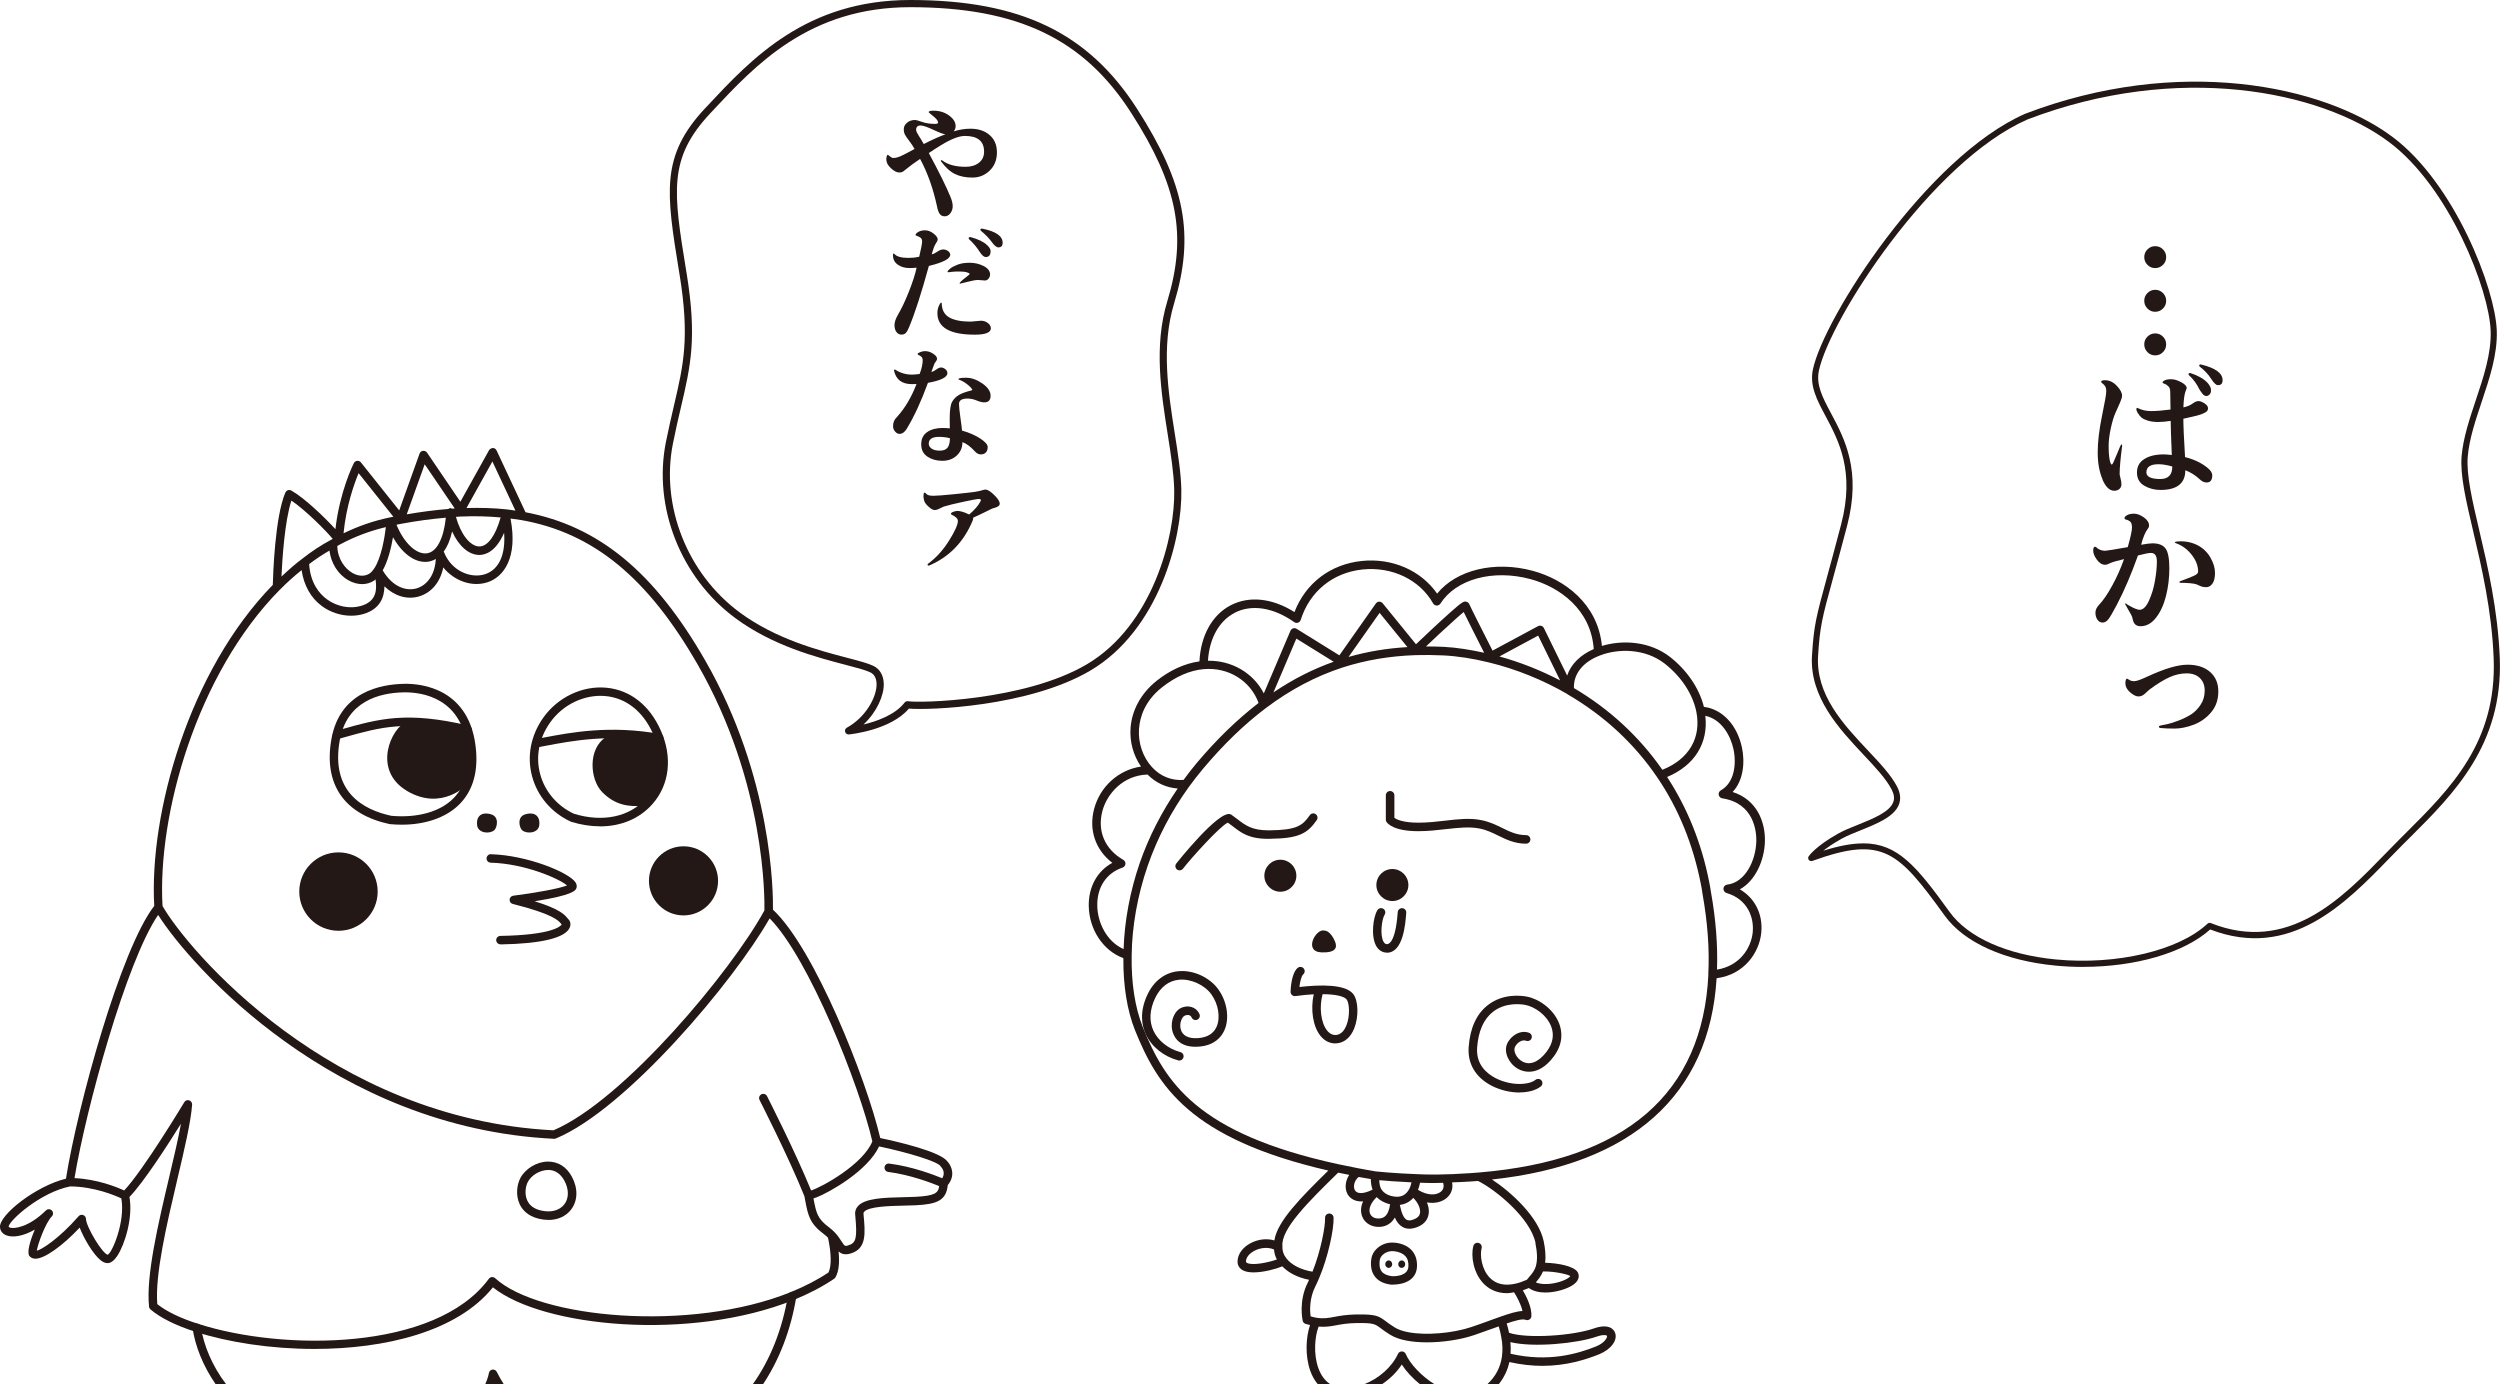 <?xml version="1.0" encoding="UTF-8"?>
<svg id="_レイヤー_2" data-name="レイヤー 2" xmlns="http://www.w3.org/2000/svg" width="473.15" height="262" viewBox="0 0 473.15 262">
  <defs>
    <style>
      .cls-1 {
        fill: #231815;
      }
    </style>
  </defs>
  <g id="DESIGN">
    <g>
      <path class="cls-1" d="M223.26,164.73c-.17,0-.34-.05-.49-.16-.35-.27-.42-.77-.16-1.13.08-.1,8.02-10.14,10.26-9.34l.19.1c.42.29.8.58,1.16.86,1.52,1.16,2.73,2.09,5.89,2.09h.19c5.13-.06,6.21-.88,7.59-2.86.26-.37.76-.46,1.12-.2.36.25.45.76.2,1.12-1.79,2.56-3.4,3.48-8.89,3.54-3.94.09-5.43-1.15-7.08-2.42-.27-.21-.55-.42-.86-.64-1.51.67-7.09,6.88-8.48,8.71-.16.21-.4.32-.64.32"/>
      <path class="cls-1" d="M288.81,159.68h0c-2.17-.02-3.72-.78-5.21-1.51-1.09-.54-2.21-1.09-3.61-1.37-1.91-.38-4.05-.13-6.31.12-1.66.19-3.38.39-5.25.39-4.67,0-5.84-1.46-6.03-1.76-.08-.13-.12-.28-.12-.43v-4.6c0-.45.36-.81.81-.81s.81.36.81.81v4.27c.36.26,1.54.91,4.54.91,1.78,0,3.45-.19,5.07-.38,2.39-.28,4.64-.54,6.81-.11,1.61.32,2.83.92,4.01,1.5,1.46.72,2.71,1.33,4.51,1.35.45,0,.8.36.8.81,0,.44-.36.8-.81.8"/>
      <path class="cls-1" d="M262.51,180.3c-.87,0-1.6-.45-2.06-1.28-1.03-1.85-.58-5.48.25-6.78.24-.37.74-.48,1.11-.24.38.24.49.74.24,1.12-.51.8-.94,3.79-.2,5.12.22.39.45.45.65.45h.02c.36,0,1.57-.44,1.99-5.75.01-.18.03-.31.03-.37.07-.44.48-.74.92-.68.44.07.75.47.68.92l-.02.26c-.14,1.78-.56,7.18-3.57,7.24h-.04"/>
      <path class="cls-1" d="M252.72,197.48c-1.08,0-2.08-.51-2.83-1.46-1.41-1.77-1.89-4.98-1.25-7.84-1.02.05-2.17.16-3.47.34-.22.03-.47-.04-.65-.2-.17-.16-.27-.39-.27-.62.02-.58.16-3.5,1.34-4.51.34-.29.85-.25,1.14.09.29.34.25.85-.09,1.14-.32.27-.59,1.31-.71,2.38,3.99-.46,8.64-.54,10.15,1.29,1.02,1.23,1.11,4.37.2,6.59-.67,1.64-1.8,2.62-3.2,2.77-.12.01-.25.02-.37.02M250.32,188.15c-.68,2.47-.34,5.4.84,6.88.5.63,1.12.92,1.77.84,1-.11,1.57-1.02,1.88-1.77.75-1.85.57-4.32.04-4.96-.43-.52-1.85-.97-4.53-.98"/>
      <path class="cls-1" d="M223.23,200.73l-.21-.03c-2.77-.74-5.07-2.58-6.17-4.95-.73-1.59-1.27-4.19.34-7.56,1.24-2.59,3.32-4.15,5.86-4.38,2.8-.26,5.9,1.16,7.54,3.45,1.69,2.35,2.15,5.56,1.11,7.8-.58,1.25-1.87,2.79-4.75,3.02-4.1.36-4.93-2.29-5.1-3.1-.38-1.85.49-3.83,1.92-4.32,1.78-.6,2.92.44,3.25,1.29.17.41-.04.88-.45,1.05-.41.16-.88-.04-1.05-.45-.11-.24-.41-.63-1.23-.36-.57.2-1.08,1.37-.86,2.46.27,1.33,1.45,1.97,3.38,1.82,1.69-.14,2.84-.84,3.42-2.09.79-1.71.39-4.31-.96-6.18-1.3-1.81-3.91-2.98-6.09-2.78-1.98.18-3.55,1.38-4.55,3.46-1.06,2.23-1.18,4.37-.33,6.19.88,1.9,2.84,3.46,5.11,4.06.43.11.69.56.57.99-.1.36-.42.6-.78.6"/>
      <path class="cls-1" d="M287.61,206.77c-1.76,0-3.7-.44-5.37-1.32-2.99-1.57-4.51-4.16-4.28-7.28.26-3.61,1.49-6.29,3.65-7.96,2.79-2.16,6.09-1.83,7.37-1.59,2.22.42,5.02,2.29,6.1,5.07.57,1.48.86,3.78-1.06,6.32-2.98,3.95-5.89,2.75-6.71,2.29-1.76-.99-2.72-3.12-2.11-4.66.62-1.55,2.5-2.82,4.2-2.17.41.16.62.63.46,1.04-.16.42-.62.62-1.04.46-.78-.3-1.79.43-2.13,1.26-.28.7.27,2.01,1.4,2.65,1.44.82,3.13.14,4.63-1.85,1.18-1.57,1.47-3.17.85-4.77-.85-2.21-3.16-3.74-4.89-4.07-.84-.16-3.75-.53-6.09,1.28-1.78,1.37-2.8,3.66-3.03,6.8-.23,3.13,1.74,4.85,3.42,5.74,2.87,1.51,6.32,1.4,7.63.36.34-.28.86-.22,1.13.12.28.35.22.86-.13,1.13-.95.75-2.41,1.13-4.02,1.13"/>
      <path class="cls-1" d="M245.35,165.74c0,1.67-1.36,3.03-3.03,3.03s-3.03-1.36-3.03-3.03,1.35-3.03,3.03-3.03,3.03,1.36,3.03,3.03"/>
      <path class="cls-1" d="M266.55,167.5c0,1.67-1.36,3.03-3.03,3.03s-3.03-1.36-3.03-3.03,1.35-3.03,3.03-3.03,3.03,1.36,3.03,3.03"/>
      <path class="cls-1" d="M250.59,176.11c-1.54-.38-4,4.03-.43,4.14,2.67.08,2.99-.91,2.49-2.1-.35-.84-1.1-2.04-2.06-2.04"/>
      <path class="cls-1" d="M264.11,235.21c-2.4-.33-4.3,1.29-4.56,2.97-.22,1.38,0,2.55.65,3.41.65.86,1.69,1.38,3.09,1.54.1.02.19,0,.28,0,2.14,0,4.42-.85,4.6-3.27.19-2.56-1.32-4.31-4.05-4.66M263.44,241.53c-.92-.11-1.58-.42-1.95-.9-.47-.63-.45-1.54-.35-2.19.13-.81,1.23-1.83,2.76-1.63,1.89.25,2.78,1.24,2.65,2.94-.12,1.65-2.21,1.82-3.12,1.78"/>
      <path class="cls-1" d="M262.83,238.55c-.36,0-.66.32-.66.71s.3.7.66.7.66-.31.66-.7-.29-.71-.66-.71"/>
      <path class="cls-1" d="M265.29,238.55c-.36,0-.66.32-.66.71s.29.7.66.7.66-.31.66-.7-.29-.71-.66-.71"/>
      <path class="cls-1" d="M179.32,219.83c-1.34-1.89-9.51-3.77-12.72-4.44-2.68-11.38-12.54-36.02-20.31-43.22.05-3.14-.08-24.96-12.81-47.15-9.62-16.76-20.13-25.43-34.02-28.07l-5.48-11.7c-.13-.27-.39-.45-.69-.46-.25.03-.58.15-.73.41l-5.43,9.76-6.31-9.29c-.17-.25-.46-.37-.76-.35-.3.04-.55.24-.65.52l-3.86,10.76-7.25-9.09c-.17-.21-.45-.33-.71-.29-.27.03-.51.19-.63.44-.12.24-2.68,5.41-3.48,12.49-2.07-2.28-5.96-5.99-8.35-7.31-.2-.11-.43-.13-.64-.06-.21.07-.38.23-.48.44-1.96,4.53-2.33,15.4-2.38,17.48-15.91,16.29-23.42,43.32-22.44,60.75-6.38,8.24-14.52,37.89-16.71,51.63C6.88,224.42-.15,229.9,0,232.24c.03.7.47,1.27,1.2,1.56,1.17.46,3.15.21,5.39-1.09-.89,2.07-1.52,4.32-1.05,4.96.24.34.63.53,1.1.55h.08c1.72,0,5.09-2.4,8.36-5.88.79,2.06,2.55,5.03,3.93,6.15.47.38.91.57,1.32.57l.24-.02c.55-.09,1.08-.53,1.62-1.34,1.44-2.17,3.01-7.27,2.31-11.16,2.63-2.7,7.14-9.68,9.75-13.87-.52,2.88-1.36,6.43-2.23,10.11-2.07,8.78-4.42,18.72-3.81,24.52.02.21.12.39.28.53,1.86,1.58,4.8,3.05,8.5,4.22,6.22,2.01,14.3,3.25,22.52,3.25,13.32,0,27.02-3.24,33.78-11.66,9.45,7.58,37.42,10.24,56.93,2.39,2.91-1.19,5.49-2.54,7.66-4.02.1-.07.18-.16.24-.26.71-1.23.77-3.06.59-4.9.35.32.77.54,1.36.54.29,0,.61-.05.98-.17,2.98-.93,2.72-3.78,2.38-7.43-.03-.19,0-.31.12-.44.87-1.02,4.84-1.11,7.48-1.17.82-.02,1.61-.04,2.31-.07,3.84-.2,5.76-.83,6.03-3.81,1.53-1.85.69-3.68-.05-4.47M93.19,87.34l4.36,9.3c-.58-.09-1.15-.18-1.73-.24-2.39-.26-4.93-.32-7.53-.25l4.9-8.81ZM91.71,108.7c-2.6.8-6.27-.59-7.69-4.23l-.05-.06c.63-.85,1.2-2.07,1.6-3.82,1.23,2.71,3.09,4.4,5.09,4.44h.07c1.2,0,3.15-.68,4.68-4.19.3,4.15-.98,7.02-3.69,7.86M87.26,97.76c2.59-.12,5.1-.04,7.49.17-.96,3.45-2.44,5.49-4.02,5.49h-.03c-1.75-.03-3.52-2.36-4.41-5.6.32-.02.65-.05.97-.07M80.38,87.87l5.68,8.36c-.17.01-.35.03-.53.04-.09-.04-.16-.11-.27-.11-.16,0-.28.09-.41.17-2.46.19-5.12.54-7.87,1.01l3.4-9.48ZM76,99.12c2.97-.55,5.77-.92,8.38-1.14-.42,3.99-1.73,6.49-3.58,6.74-2.04.27-4.38-2.03-5.76-5.41.32-.06.63-.13.96-.19M82.48,105.79c-.13,2.79-1.49,4.92-3.62,5.56-1.83.54-4.45-.09-6.43-3.4,1.01-1.8,1.62-4.31,1.95-6.28,1.74,3.12,4.23,4.96,6.63,4.64.43-.06.95-.22,1.47-.52M67.87,89.55l6.58,8.25c-.22.05-.45.09-.67.13-3.06.63-6,1.66-8.76,3,.5-5.16,2.03-9.42,2.85-11.38M64.51,102.96c2.69-1.43,5.55-2.5,8.52-3.2-.23,1.91-.85,5.83-2.24,7.88-.27.4-.57.72-.86.91-.9.58-2.06.54-3.21-.1-1.45-.82-2.85-2.71-2.88-5.12.22-.12.43-.25.66-.37M65.95,109.83c.85.48,1.73.72,2.57.72s1.6-.22,2.3-.68c.09-.06.17-.15.26-.22.31,2.25.04,4.21-2.78,5.03-2.09.6-4.54.12-6.42-1.25-1.43-1.04-3.14-3.06-3.37-6.67,1.27-.97,2.54-1.8,3.84-2.56.3,2.36,1.59,4.5,3.6,5.63M55.15,94.74c2.65,1.79,6.51,5.66,7.82,7.25-.13.08-.28.14-.4.22-1.82.98-3.58,2.13-5.36,3.53-1.29.96-2.6,2.12-3.94,3.38.15-3.42.63-10.58,1.88-14.38M52.99,111.59c1.42-1.44,2.76-2.62,4.09-3.69.42,2.86,1.73,5.27,3.86,6.82,1.61,1.18,3.6,1.81,5.52,1.81.78,0,1.55-.1,2.28-.31,3.23-.94,3.99-3.21,4.02-5.25,1.9,1.84,4.28,2.57,6.54,1.91,2.39-.71,4.05-2.75,4.59-5.49,2.04,2.51,5.34,3.75,8.28,2.84,3.16-.97,5.88-4.69,4.45-12.09.67.09,1.35.18,2,.28,13.65,2.41,23.96,10.87,33.45,27.4,12.82,22.35,12.65,44.29,12.6,46.49-6.21,11.42-26.62,35.97-39.92,41.61-42.3-2.13-69.3-34.24-73.99-42.45-.99-17.17,6.44-43.91,22.21-59.87M20.37,237.47c-.99-.2-4.05-5.26-4.1-6.78,0-.33-.22-.62-.53-.73-.31-.12-.66-.02-.87.23-3.73,4.27-7.04,6.35-7.91,6.52.19-1.22,1.62-5.23,2.85-6.5.31-.31.3-.81,0-1.12-.31-.31-.81-.31-1.12,0-3.25,3.19-6.05,3.55-6.88,3.22l-.19-.14c.12-1.19,6.05-6.52,11.66-7.63,4.59.04,8.54,1.73,9.68,2.27.79,4.32-1.71,10.28-2.57,10.66M156.82,240.81c-2.04,1.38-4.46,2.63-7.19,3.75-18.98,7.64-47.59,4.98-55.92-2.65-.16-.15-.39-.22-.62-.21-.23.02-.43.14-.57.32-10.06,13.69-38.94,13.72-55.05,8.52-3.34-1.06-5.99-2.35-7.7-3.72-.46-5.58,1.8-15.17,3.8-23.66,1.32-5.59,2.56-10.86,2.79-14.09.02-.37-.21-.71-.56-.82-.36-.11-.74.03-.92.35-.08.13-7.7,12.81-11.38,16.71-1.34-.62-5-2.13-9.4-2.34,2.16-13.11,9.84-41.09,15.83-49.81,6.06,9.6,33.22,40.35,74.93,42.37.13,0,.24-.02.34-.06,13.32-5.52,33.68-29.72,40.46-41.66,7.43,7.51,16.99,31.6,19.44,42.21-1.74,4.32-9.47,8.62-11.59,9.29-3.01-7.4-8.29-17.74-8.34-17.85-.2-.4-.68-.54-1.07-.35-.39.2-.55.68-.35,1.07.05.11,5.54,10.86,8.49,18.22l.14.74c.54,2.85.84,4.42,3.56,6.44.32.23.56.46.77.68.63,2.98.68,5.34.1,6.54M178.33,223c-1.47-.61-5.65-2.23-10.03-2.78-.5-.05-.84.26-.89.69-.05.44.26.84.69.89,4.17.53,8.27,2.11,9.65,2.68-.18,1.35-.88,1.84-4.48,2.03-.69.04-1.46.05-2.27.07-3.6.08-7.33.17-8.66,1.73-.41.48-.57,1.06-.48,1.66.4,4.31.19,5.27-1.28,5.72-.66.22-.71.19-1.34-.79-.29-.45-.65-1-1.21-1.61-.31-.31-.66-.66-1.12-1-2.22-1.65-2.42-2.69-2.95-5.46v-.02c.18-.06.35-.11.59-.2,2.52-.99,9.67-5.03,11.83-9.64,5.31,1.12,11.1,2.84,11.63,3.75l.12.16c.1.11.9.98.2,2.11"/>
      <path class="cls-1" d="M103.78,230.88c-.58,0-1.18-.07-1.8-.22-2.19-.52-3.19-1.8-3.64-2.78-.78-1.7-.5-3.68.13-4.89.93-1.8,3.12-3.13,5.22-3.15,1.96,0,3.52.99,4.53,2.84,1.21,2.23,1.15,4.56-.14,6.25-.98,1.27-2.51,1.96-4.28,1.96M103.74,221.43h-.04c-1.51.02-3.15,1-3.81,2.28-.43.84-.65,2.29-.1,3.49.44.96,1.3,1.6,2.56,1.89h0c1.88.46,3.54.02,4.45-1.15.9-1.17.9-2.86,0-4.51-.72-1.31-1.77-2.01-3.06-2.01"/>
      <path class="cls-1" d="M94.71,178.72c-.44,0-.79-.35-.8-.78,0-.44.34-.8.79-.81,9.74-.17,11.37-1.8,11.61-2.16l-.16-.18c-.44-.54-1.46-1.79-9.1-3.71-.38-.09-.63-.44-.6-.82.02-.38.32-.7.7-.74,4.05-.51,8.73-1.35,10.17-1.94-1.44-1.25-7.91-4.13-14.46-4.31-.44-.01-.79-.38-.77-.82.01-.44.4-.83.82-.78,6.88.19,14.86,3.47,16.03,5.36.32.52.21.94.12,1.14-.16.34-.58,1.26-7.88,2.4,4.83,1.5,5.71,2.58,6.22,3.21l.15.17c.41.38.52.98.3,1.55-.77,1.99-5.31,3.11-13.11,3.24h-.01ZM107.57,167.87h.02-.02Z"/>
      <path class="cls-1" d="M76.02,156.08c-.7,0-1.42-.03-2.15-.1h-.09c-8.64-1.85-12.57-7.56-11.06-16.09,1.58-8.96,9.33-10.4,13.82-10.47,3-.07,12.65.75,13.57,12.77.33,4.27-.76,7.67-3.24,10.11-2.48,2.44-6.35,3.78-10.84,3.78M74.06,154.4c4.9.44,9.16-.74,11.68-3.23,2.13-2.1,3.06-5.08,2.77-8.85-.79-10.34-8.69-11.3-11.95-11.29-4.87.07-10.96,1.72-12.27,9.15-1.71,9.64,4.36,13.06,9.77,14.22"/>
      <path class="cls-1" d="M63.78,139.89c-.35,0-.67-.23-.77-.58-.12-.43.13-.87.56-.98l1-.28c7.19-2.02,12.37-3.48,24.12-.72.43.1.69.53.59.96-.1.43-.51.69-.96.59-11.34-2.66-16.11-1.32-23.32.71l-1,.28-.21.03"/>
      <path class="cls-1" d="M113.56,156.39c-1.75,0-3.59-.28-5.46-.86l-.1-.04c-3.63-1.68-6.29-4.8-7.3-8.57-1.01-3.77-.26-7.71,2.11-11.08,2.74-3.88,7.43-6.12,11.97-5.68,4.47.43,8.12,3.27,10.25,8.02,2.29,5.08,1.71,10.31-1.55,14-2.45,2.77-5.96,4.22-9.92,4.22M108.62,154.01c5.48,1.68,10.57.59,13.66-2.9,2.83-3.21,3.32-7.8,1.29-12.29-1.89-4.2-5.07-6.71-8.95-7.08-4-.37-8.1,1.59-10.51,5.01-2.1,2.98-2.77,6.44-1.88,9.75.88,3.29,3.21,6.02,6.38,7.51"/>
      <path class="cls-1" d="M101.72,141.43c-.38,0-.71-.27-.79-.65-.08-.43.21-.85.64-.93l1.21-.23c5.36-1.02,12.69-2.41,22.14-.71.43.08.72.49.64.93-.08.43-.48.72-.93.64-9.16-1.65-16.32-.29-21.56.71l-1.22.23h-.14"/>
      <path class="cls-1" d="M71.48,168.74c0,4.1-3.32,7.42-7.42,7.42s-7.42-3.32-7.42-7.42,3.32-7.42,7.42-7.42,7.42,3.32,7.42,7.42"/>
      <path class="cls-1" d="M135.9,166.71c0,3.61-2.93,6.54-6.54,6.54s-6.54-2.93-6.54-6.54,2.93-6.54,6.54-6.54,6.54,2.93,6.54,6.54"/>
      <path class="cls-1" d="M76.98,136.6c-2.88,1.06-6.63,9.07,0,13.06,6.63,3.99,11.51-1.24,11.51-1.24,0,0,1.59-5.29,0-10.32-3.72-1.15-11.51-1.5-11.51-1.5"/>
      <path class="cls-1" d="M114.74,139.46c-3.54,2.21-3.11,8.04-.79,10.43,2.36,2.42,4.96,2.88,7.8,2.6,3.22-1.71,4.78-9.82,2.86-12.58-3.54-1.13-9.87-.44-9.87-.44"/>
      <path class="cls-1" d="M93.53,157.14c.53-.44,1.07-2.56-.61-3.03-2.04-.58-2.83.65-2.62,2.11.22,1.47,2.32,1.67,3.23.92"/>
      <path class="cls-1" d="M98.83,157.14c-.53-.44-1.07-2.56.61-3.03,2.04-.58,2.83.65,2.62,2.11-.22,1.47-2.32,1.67-3.23.92"/>
      <path class="cls-1" d="M394.28,183c-1.74,0-3.49-.08-5.25-.25-9.65-.92-17.29-4.36-20.97-9.45-8.83-12.2-11.69-15.2-25.06-10.36-.24.08-.5,0-.66-.19-.16-.2-.17-.47-.03-.68.05-.08,1.31-1.92,5.61-4.32,1.07-.6,2.38-1.13,3.77-1.68,2.78-1.12,5.92-2.38,6.62-4.24.27-.7.18-1.48-.28-2.37-1.03-2.03-3.11-4.25-5.32-6.6-4.58-4.87-10.28-10.93-9.77-18.83.36-5.73.79-7.29,2.84-14.81.69-2.52,1.56-5.71,2.67-9.96,2.64-10.05-.45-15.83-2.92-20.47-1.66-3.1-3.09-5.79-2.41-8.91,2.11-9.83,21.52-40.15,40.16-48.35,28.92-11.06,56.32-5.48,69.54,4.39,11.75,8.77,19.45,28.72,19.72,36.66.16,4.48-1.38,9.06-2.86,13.49-1.2,3.6-2.34,6.99-2.63,10.31-.3,3.43.85,8.33,2.18,14.01,1.57,6.69,3.52,15.01,3.88,24.15.64,16.41-8.76,25.76-17.05,34.01l-1.2,1.19c-.83.83-1.69,1.71-2.56,2.61-8.39,8.65-18.83,19.4-34,13.56-4.96,4.44-14.16,7.08-24.04,7.08M352.63,159.61c6.54,0,10.11,4.35,16.37,13.01,3.48,4.81,10.82,8.08,20.13,8.97,11.48,1.1,23.24-1.69,28.66-6.77.17-.16.41-.2.62-.12,14.64,5.84,24.86-4.69,33.07-13.15.88-.91,1.73-1.79,2.57-2.62l1.2-1.2c8.52-8.48,17.32-17.25,16.7-33.14-.35-9.03-2.29-17.29-3.85-23.93-1.41-6.02-2.53-10.77-2.21-14.38.3-3.45,1.52-7.07,2.69-10.58,1.45-4.33,2.95-8.81,2.8-13.08-.27-7.74-7.79-27.2-19.26-35.76-12.98-9.69-39.92-15.15-68.41-4.25-18.3,8.05-37.38,37.85-39.46,47.51-.58,2.71.69,5.1,2.3,8.12,2.57,4.82,5.78,10.83,3.02,21.32-1.12,4.25-1.99,7.45-2.68,9.97-2.03,7.42-2.45,8.96-2.8,14.57-.47,7.4,4.8,13.01,9.46,17.96,2.27,2.41,4.41,4.69,5.52,6.87.6,1.19.71,2.3.33,3.31-.88,2.33-4.13,3.64-7.28,4.91-1.35.54-2.63,1.06-3.63,1.62-1.51.84-2.62,1.61-3.42,2.24,2.97-.93,5.42-1.39,7.55-1.39"/>
      <path class="cls-1" d="M406.43,47.2c.4-.4.89-.61,1.46-.61s1.06.2,1.47.61.61.89.61,1.47-.2,1.06-.61,1.46-.89.61-1.47.61-1.06-.2-1.46-.61-.61-.89-.61-1.46.2-1.06.61-1.47"/>
      <path class="cls-1" d="M406.43,55.46c.4-.4.89-.61,1.46-.61s1.06.2,1.47.61c.4.4.61.89.61,1.47s-.2,1.06-.61,1.47c-.4.4-.89.61-1.47.61s-1.06-.2-1.46-.61c-.4-.41-.61-.89-.61-1.47s.2-1.06.61-1.47"/>
      <path class="cls-1" d="M406.43,63.71c.4-.4.89-.61,1.46-.61s1.06.2,1.47.61c.4.41.61.89.61,1.47s-.2,1.06-.61,1.47-.89.61-1.47.61-1.06-.2-1.46-.61-.61-.89-.61-1.47.2-1.06.61-1.47"/>
      <path class="cls-1" d="M397.93,90.74c-.61-1.42-.92-3.12-.92-5.1s.27-4.27.81-6.9c.54-2.62.81-4.17.81-4.64s-.08-.82-.24-1.04c-.16-.22-.32-.39-.48-.49-.16-.11-.24-.21-.24-.32,0-.2.24-.29.72-.29.82,0,1.56.35,2.23,1.05.67.7,1,1.33,1,1.88,0,.29-.13.73-.4,1.34-.27.6-.56,1.25-.87,1.95-.31.7-.6,1.67-.87,2.92-.27,1.25-.4,2.36-.4,3.31s.04,1.65.11,2.1c.13.94.29,1.41.51,1.41.11,0,.41-.63.92-1.91.5-1.27.8-1.91.89-1.91s.13.08.13.24c-.32,2.46-.48,4.25-.48,5.39,0,.11.06.37.17.8.12.43.17.81.17,1.15s-.12.62-.37.85c-.25.23-.58.35-.99.35-.87,0-1.62-.71-2.23-2.13M404.62,78.23c-.2-.34-.29-.6-.29-.77s.05-.27.16-.27l.08.03c.77.39,1.62.58,2.56.58s2.16-.1,3.66-.29l-.05-3.31c0-.5-.12-.87-.37-1.1-.25-.24-.49-.4-.73-.47-.24-.07-.36-.16-.36-.27s.13-.23.39-.37c.26-.14.67-.22,1.23-.22s1.19.18,1.89.55c.7.37,1.06.74,1.06,1.13,0,.07-.05.2-.14.4-.27.6-.43,1.69-.48,3.25.73-.16,1.31-.4,1.73-.72.43-.32.81-.48,1.13-.47.33,0,.71.16,1.15.44.43.28.65.59.65.92s-.15.58-.46.75c-.3.17-.56.29-.76.37-.21.08-.48.16-.81.25-.34.09-.63.16-.87.21-.24.05-.55.12-.92.21-.38.09-.66.15-.85.19,0,1.35.11,3.77.32,7.26,1.69.43,3.09,1.09,4.19,1.98.64.5.96.99.96,1.47,0,.91-.36,1.36-1.07,1.36-.45,0-.88-.2-1.31-.61-.82-.77-1.72-1.33-2.72-1.71,0,2.49-1.57,3.73-4.72,3.73-1.1,0-2.12-.27-3.04-.8-.92-.53-1.39-1.36-1.39-2.5s.47-1.98,1.4-2.56c.93-.58,2.15-.87,3.64-.87.32,0,.84.04,1.55.11-.14-3.36-.21-5.51-.21-6.45-.89.14-1.69.21-2.41.21s-1.35-.09-1.89-.25c-.54-.17-.94-.36-1.2-.57-.26-.21-.48-.49-.68-.83M406.22,89.38c0,.85.88,1.28,2.64,1.28,1.51,0,2.27-.79,2.27-2.37-1.01-.29-1.89-.43-2.61-.43-1.53,0-2.29.51-2.29,1.52M414.19,70.84c0-.16.11-.24.35-.24,1.42.46,2.49,1.06,3.2,1.79.48.53.72,1,.72,1.41s-.1.7-.29.88c-.38.34-.76.36-1.15.05-.14-.12-.38-.45-.72-.96-.52-1.09-1.19-2.01-2.03-2.78l-.08-.16M416.22,69.21c0-.16.1-.24.29-.24,2.76.66,4.14,1.65,4.14,2.99,0,.64-.3.95-.91.93-.34,0-.76-.41-1.28-1.23-.52-.82-1.24-1.58-2.16-2.29l-.08-.16"/>
      <path class="cls-1" d="M396.87,105.95c-.47-.64-.71-1.21-.71-1.72s.11-.76.35-.76l.19.08c.48.46,1.05.69,1.71.69.25,0,1.68-.23,4.29-.69.53-1.88.8-3.12.8-3.7s-.12-.96-.36-1.15c-.24-.19-.48-.3-.71-.35-.23-.04-.35-.14-.35-.28,0-.2.16-.39.5-.57.33-.19.77-.28,1.32-.28s1.16.23,1.83.69c.67.46,1,.99,1,1.57,0,.2-.06.37-.19.53-.52.66-.95,1.69-1.31,3.09,1.01-.18,1.72-.27,2.13-.27,1.19,0,2.02.33,2.5.99.47.66.71,1.9.71,3.72s-.21,3.57-.63,5.24-1.05,3.05-1.89,4.12c-.84,1.08-1.82,1.62-2.92,1.62-.82,0-1.31-.42-1.47-1.25-.07-.36-.17-.66-.31-.91-.13-.25-.31-.57-.55-.96-.23-.39-.44-.76-.61-1.09l.05-.13.08.03c.25.2.67.44,1.28.75.6.3,1.06.45,1.36.45.64,0,1.22-.58,1.75-1.72.52-1.15.91-2.41,1.14-3.79.24-1.38.36-2.6.36-3.66s-.38-1.59-1.12-1.59c-.43,0-1.25.16-2.46.48-1.26,3.54-2.6,6.67-4.03,9.39-.75,1.42-1.28,2.33-1.6,2.72-.32.39-.68.59-1.08.59s-.72-.19-.97-.56c-.25-.38-.37-.81-.37-1.32s.23-1,.69-1.48c.78-.83,1.61-2.04,2.48-3.63.87-1.58,1.62-3.25,2.24-5.02-1.39.32-2.27.58-2.66.78-.38.2-.69.29-.92.29-.57,0-1.09-.32-1.56-.96M411.61,102.64c0-.12.4-.19,1.21-.19s1.6.14,2.39.43c1.38.52,2.43,1.41,3.15,2.67.57,1,.85,1.95.85,2.86s-.16,1.59-.48,2.04c-.32.45-.71.68-1.17.68s-.84-.08-1.15-.23c-.3-.15-.53-.25-.7-.31-.53-.18-1.57-.28-3.12-.29l-.13-.11.08-.16c.46-.18.95-.37,1.47-.56.52-.2.91-.36,1.18-.48.55-.25.83-.51.83-.8,0-1.3-.57-2.55-1.71-3.76-.7-.75-1.57-1.31-2.62-1.68l-.08-.11"/>
      <path class="cls-1" d="M403.14,131.03c-.6-.53-.89-1.1-.89-1.7s.12-.89.35-.89c.02,0,.15.08.39.24.24.16.56.24.96.24s1.25-.3,2.55-.91c3.2-1.48,5.71-2.21,7.51-2.21s3.23.46,4.27,1.37c1.04.92,1.56,2.15,1.56,3.7s-.45,2.86-1.36,3.94c-.91,1.08-2.01,1.86-3.31,2.35-1.3.49-2.51.73-3.64.73s-2.02-.04-2.66-.11c-.18-.02-.27-.11-.27-.27,0-.11.14-.18.43-.23.28-.04.69-.12,1.21-.24.52-.12,1.22-.34,2.09-.67.87-.33,1.65-.72,2.35-1.16.69-.44,1.3-1.06,1.81-1.84.52-.78.77-1.67.77-2.67s-.31-1.79-.92-2.38c-.61-.59-1.45-.88-2.51-.88s-2.12.24-3.19.71c-1.07.47-2.35,1.26-3.84,2.36-.14.11-.41.35-.8.73-.39.38-.82.57-1.28.57s-.99-.27-1.59-.8"/>
      <path class="cls-1" d="M160.6,139c-.3,0-.56-.19-.65-.48-.09-.31.04-.64.33-.8,3.56-1.95,5.69-5.83,5.62-8.31-.03-1.08-.44-1.81-1.21-2.17-.93-.44-2.6-.88-4.71-1.43-5.47-1.43-13.74-3.6-20.79-8.81-10.34-7.63-15.63-21.02-13.16-33.33.52-2.59,1.05-4.87,1.52-6.89,1.81-7.74,3.01-12.86,1.06-24.85l-.07-.4c-2.45-15.09-3.57-21.97,4.91-31.04l.42-.44C142.21,11.12,152.61,0,172.28,0h.08c20.79.03,33.6,6.19,42.84,20.59,9.12,14.21,10.95,23.86,7,36.87-2.46,8.14-1.08,16.85.13,24.54.6,3.8,1.17,7.39,1.25,10.64.22,9.2-4.27,26.64-17.23,34.28-11.67,6.87-30.63,7.52-34.33,7.19-3.46,4.08-11.03,4.86-11.36,4.89h-.07M172.28,1.36c-19.09,0-29.25,10.88-37.42,19.62l-.42.45c-8.03,8.58-7.01,14.82-4.56,29.89l.07.4c1.99,12.25.77,17.47-1.08,25.38-.47,2-1,4.27-1.51,6.84-2.36,11.8,2.72,24.65,12.64,31.97,6.84,5.05,14.96,7.18,20.32,8.58,2.18.57,3.9,1.02,4.95,1.52,1.24.59,1.94,1.78,1.99,3.36.06,2.28-1.33,5.42-3.84,7.75,2.5-.6,5.98-1.81,7.78-4.15.16-.2.41-.29.66-.26,2.02.37,22.03-.03,33.81-6.97,12.46-7.34,16.78-24.18,16.56-33.07-.08-3.16-.64-6.7-1.23-10.46-1.24-7.84-2.65-16.72-.09-25.15,3.81-12.57,2.02-21.92-6.85-35.74-8.96-13.96-21.43-19.93-41.7-19.96h-.08Z"/>
      <path class="cls-1" d="M167.74,30.41c0-.74.1-1.11.31-1.11.03,0,.16.1.39.3.22.2.43.3.61.3s.34-.01.47-.04c.13-.02.29-.07.47-.13.19-.06.34-.12.46-.17.12-.05.31-.14.58-.28.26-.14.46-.24.59-.3.13-.06.36-.19.71-.38.35-.19.6-.33.76-.41-.3-.53-.64-1.04-1.02-1.54-.38-.5-.64-.88-.79-1.15-.15-.27-.23-.63-.23-1.07s.2-.84.6-1.19c.4-.35.91-.53,1.51-.53.21,0,.67.12,1.37.37.7.25,1.53.37,2.48.37.35,0,.53-.09.53-.26,0-.3-.29-.7-.89-1.18-.59-.48-.89-.74-.89-.77,0-.19.3-.29.89-.29,1.15,0,2.14.3,2.97.91.83.61,1.24,1.27,1.24,2,0,.4-.13.74-.38,1.01,1.07-.34,2.14-.51,3.2-.51,1.46,0,2.66.39,3.59,1.18.94.79,1.41,1.89,1.41,3.3s-.46,2.57-1.37,3.45c-.91.88-2,1.32-3.27,1.32s-2.36-.22-3.29-.67c-.93-.45-1.82-1.26-2.67-2.43l-.02-.11c0-.06.05-.08.14-.08l.1.02c1.04.82,2.53,1.23,4.47,1.23,1.03,0,1.86-.26,2.51-.77.65-.51.97-1.21.97-2.09,0-1.99-1.21-2.98-3.63-2.98-1.11,0-2.61.58-4.52,1.75-.79.48-1.56.98-2.31,1.49,1.91,3.53,3.28,6.3,4.11,8.32.27.66.41,1.23.41,1.73s-.14.94-.43,1.33c-.29.39-.65.59-1.08.59s-.75-.16-.96-.47c-.21-.31-.37-.75-.48-1.33-.74-3.44-1.81-6.46-3.22-9.06-1.12.75-1.95,1.36-2.47,1.8-.53.45-.88.69-1.04.72-.17.03-.31.05-.42.05-.48,0-1-.26-1.57-.79-.57-.53-.85-1.02-.85-1.46M173.39,24.59c0,.23.16.58.47,1.06.31.48.64,1.02.97,1.61,1.6-.82,2.97-1.43,4.11-1.85-.34,0-1.09-.28-2.26-.83-1.17-.55-1.98-.83-2.43-.83-.58,0-.87.28-.87.84"/>
      <path class="cls-1" d="M168.99,48.36c0-.26.06-.39.17-.39l.1.07c.4.51,1.3.77,2.69.77.67,0,1.35-.07,2.02-.22.37-1.55.55-2.51.55-2.86s-.1-.6-.31-.75c-.21-.14-.42-.25-.62-.31-.21-.07-.31-.13-.31-.22,0-.16.17-.35.51-.55.34-.21.77-.31,1.3-.31s1.06.2,1.59.61c.53.41.79.78.79,1.12,0,.16-.12.42-.36.77-.24.35-.5,1.03-.77,2.04.32-.06.68-.23,1.08-.51.4-.27.76-.41,1.09-.41s.63.1.91.3c.28.2.42.44.42.71,0,.75-1.35,1.46-4.04,2.11-1.43,5.19-2.68,9.08-3.78,11.66-.19.48-.39.83-.59,1.03-.2.21-.49.31-.85.31s-.68-.17-.92-.5c-.25-.34-.37-.77-.37-1.3s.21-1.18.65-1.95c.67-1.14,1.36-2.58,2.06-4.34.7-1.76,1.19-3.28,1.48-4.58-.48.05-.94.07-1.37.07-.85,0-1.58-.21-2.19-.64-.61-.42-.91-1.01-.91-1.77M177.41,59.27c0-.64.15-1.22.46-1.73.11-.19.2-.29.26-.28l.1.13c.02,1.25.49,2.14,1.42,2.68.93.54,2.29.8,4.06.8l1.97-.17c.46,0,.89.14,1.27.43.38.29.58.62.58,1.01,0,.8-1.02,1.2-3.05,1.2-4.71,0-7.07-1.36-7.07-4.09M179.41,51.53l-.08-.13c0-.09.15-.26.44-.52.29-.26.76-.51,1.41-.77.64-.26,1.43-.38,2.35-.38s1.8.2,2.62.61,1.23.96,1.23,1.64c0,.26-.1.51-.29.75-.19.24-.42.36-.67.36l-1.3-.1c-.45,0-1.11.12-2,.35-.88.23-1.35.35-1.42.35l-.11-.07s.09-.17.3-.37c.21-.2.48-.43.82-.69.34-.27.55-.44.65-.52.09-.08.14-.15.14-.22.02-.06-.14-.15-.46-.26-.32-.11-.78-.17-1.37-.17s-1.03.01-1.3.04c-.27.02-.49.05-.65.07-.16.02-.27.04-.33.04M183.32,45.09c0-.14.11-.22.31-.22h.05c1.46.4,2.49.9,3.1,1.49.46.4.7.79.7,1.18,0,.74-.31,1.11-.94,1.11-.34-.02-.7-.34-1.11-.96-.59-.93-1.27-1.74-2.04-2.43l-.07-.17M185.53,43.5l.07-.17.19-.07h.05c2.61.51,3.92,1.41,3.92,2.69,0,.58-.27.87-.82.87-.34,0-.76-.35-1.27-1.06-.51-.71-1.19-1.4-2.04-2.09l-.09-.17"/>
      <path class="cls-1" d="M169.4,81.67c-.26-.3-.38-.63-.38-.98s.05-.64.14-.88c.1-.24.19-.41.26-.5.08-.09.23-.26.43-.5,1.44-1.59,2.64-3.63,3.61-6.13-.21.02-.51.02-.89.02-1.87,0-3-.86-3.37-2.57,0-.13.05-.19.14-.19l.1.02c.93.62,1.99.94,3.17.94.32,0,.8-.04,1.44-.12.39-1.03.58-1.91.58-2.64,0-.42-.23-.71-.67-.89-.45-.18-.39-.38.19-.6.83-.34,1.66-.23,2.48.31.48.3.72.63.72.98,0,.11-.07.27-.22.46-.14.19-.23.32-.26.37-.03.06-.23.6-.6,1.62.27-.05.58-.2.94-.46.35-.26.65-.38.9-.38s.51.1.78.3c.27.2.41.46.41.78,0,.77-1.23,1.38-3.68,1.83-1.28,3.51-2.63,6.43-4.06,8.77-.38.59-.83.89-1.32.89-.31,0-.59-.15-.84-.46M175.53,86.42c-.79-.52-1.18-1.29-1.18-2.32s.37-1.8,1.12-2.32c.75-.52,1.72-.78,2.92-.78.48,0,.94.03,1.37.07l-.02-1.87c0-1.57.16-2.63.47-3.17.31-.55.74-.97,1.29-1.29.54-.31,1.33-.6,2.35-.85.11-.03.17-.08.17-.14-.14-.29-.48-.64-1.01-1.05-.53-.41-1.04-.69-1.54-.85l-.07-.1c0-.18.49-.26,1.47-.26s1.99.36,3.04,1.08c1.05.72,1.57,1.5,1.57,2.33s-.4,1.25-1.2,1.25c-.4,0-.89-.12-1.45-.36-.57-.24-1.14-.36-1.72-.36-1.07,0-1.61.34-1.61,1.03,0,.45.09,1.29.26,2.54.18,1.24.28,2.07.31,2.49,1.36.38,2.51.89,3.45,1.5.94.62,1.41,1.15,1.41,1.61s-.12.81-.35,1.04c-.23.24-.55.36-.96.36s-.79-.2-1.14-.6c-.79-.87-1.56-1.44-2.33-1.73,0,1.03-.36,1.87-1.07,2.54-.71.66-1.62,1-2.72,1s-2.04-.26-2.82-.78M175.77,83.95c0,.37.18.69.54.95.36.26.88.39,1.55.39s1.16-.18,1.46-.55c.3-.37.45-.97.47-1.8-.7-.18-1.39-.26-2.04-.26-1.31,0-1.97.42-1.97,1.27"/>
      <path class="cls-1" d="M174.79,93.86v-.12c0-.34.07-.51.22-.51.05,0,.17.1.37.3.2.2.63.3,1.27.3s1.96-.1,3.93-.3c1.97-.2,3.26-.34,3.86-.43.6-.09,1.06-.19,1.37-.29.31-.1.55-.16.71-.16.38,0,.93.34,1.63,1.02.7.68,1.06,1.23,1.06,1.65,0,.35-.32.62-.96.79-.29.08-.47.13-.53.17-1.41.71-2.6,1.27-3.56,1.71.01.03.02.1.02.19s-.02.18-.05.24c-1.67,4.09-4.42,6.96-8.27,8.61l-.07.02c-.16,0-.24-.07-.24-.22l.07-.12c1.5-1.09,2.83-2.54,3.97-4.35,1.14-1.81,1.7-3.07,1.7-3.77,0-.43-.41-.83-1.23-1.2l-.09-.14c0-.14.15-.27.45-.38.3-.11.54-.17.72-.17s.37.01.55.05c.19.03.36.08.54.13.18.06.32.11.44.16.12.05.27.11.43.19.17.08.28.13.33.14,1.03-.88,1.73-1.7,2.12-2.45.06-.11.09-.21.09-.29,0-.13-.14-.19-.43-.19s-1.26.18-2.9.53c-1.64.35-2.88.66-3.71.91-.18.07-.44.19-.78.37-.35.19-.66.28-.94.28s-.65-.2-1.1-.6c-.45-.4-.73-.76-.84-1.08-.11-.32-.17-.65-.17-.99"/>
      <path class="cls-1" d="M144.4,262c3.07-4.61,5.28-10.26,6.31-16.58.07-.43-.22-.85-.66-.92-.44-.08-.84.23-.92.66-1.07,6.5-3.41,12.27-6.67,16.84h1.93Z"/>
      <path class="cls-1" d="M42.81,262c-2.71-3.56-4.27-7.45-4.78-10.82-.07-.43-.5-.75-.91-.67-.44.07-.74.47-.67.91.5,3.29,1.93,7.05,4.38,10.58h1.99Z"/>
      <path class="cls-1" d="M95.36,262c-.47-.74-.92-1.52-1.34-2.36-.16-.31-.49-.49-.84-.43-.35.06-.61.34-.66.68,0,.03-.13.87-.69,2.11h3.53Z"/>
      <path class="cls-1" d="M266.05,256.25c-.13-.29-.42-.48-.73-.48h-.01c-.31,0-.6.18-.73.47-1.17,2.52-3.66,4.7-6.48,5.77h3.4c1.53-1.01,2.85-2.3,3.8-3.76.83,1.29,2.04,2.6,3.48,3.76h2.76c-2.54-1.59-4.66-3.85-5.49-5.75"/>
      <path class="cls-1" d="M329.28,168.32c2.93-1.59,4.68-5.51,4.75-9.14.07-3.68-1.54-7.83-6.11-9.29,2.01-2.12,2.38-5.58,1.75-8.47-.93-4.27-3.74-7.21-7.19-7.64-.87-3.49-3.16-6.89-6.39-9.43-3.91-3.06-9.11-3.26-12.91-2.1-.78-8.02-7.14-12.61-13.07-14.21-7.24-1.96-14.48-.19-18.12,4.31-3.04-4.38-8.5-6.79-14.28-6.18-5.92.62-10.61,4.2-12.72,9.67-4.18-2.63-8.52-3.11-12.04-1.3-3.54,1.82-5.71,5.77-5.94,10.63-2.72.38-5.53,1.62-8.16,3.72-2.89,2.33-4.63,5.49-4.88,8.89-.19,2.65.55,5.22,1.98,7.3-4.19.61-7.73,3.72-8.87,8-1.06,3.98.25,7.78,3.44,10.22-2.85,1.55-4.53,4.56-4.46,8.18.09,4.52,2.76,8.46,6.55,9.86-.04,5.19.71,9.91,2.21,13.66,4.26,10.54,10.34,20.49,36.58,26.54-5.22,5.12-9.67,9.61-10.21,13.22-1.44-.42-3.12-.24-4.59.57-1.46.8-2.35,2.07-2.38,3.38-.02.75.35,1.36,1.03,1.72.52.27,1.22.38,2,.38,1.91,0,4.27-.65,5.44-1.14,1.18,1.24,2.98,2.14,5.07,2.54-.08.17-.14.34-.23.5-1.8,3.51-1.01,7.1-.98,7.25.06.29.28.52.57.6l.25.07c.22.06.38.09.57.14-.78,2.28-.97,5.81.04,8.65.35,1,.84,1.86,1.45,2.58h2.38c-1.03-.66-1.81-1.7-2.31-3.12-.92-2.59-.68-5.89.06-7.81,1.26.11,2.22-.04,3.28-.24,1-.19,2.14-.4,3.88-.43,3.2-.04,3.48.14,4.61.99.43.32.96.72,1.76,1.21.79.5,1.87.89,3.11,1.12,1.16.23,2.49.33,3.9.33,2.97,0,6.26-.48,8.93-1.38,1.32-.45,2.58-.91,3.75-1.33l.87-.31c.22.75.39,1.42.48,2.02.25,1.24.29,2.49.13,3.71-.29,2.04-1.22,3.79-2.77,5.22h2.16c1-1.24,1.67-2.64,2.02-4.2,2.23.5,4.32.72,6.23.72,4.56,0,8.18-1.17,10.78-2.2,2.24-.92,3.53-2.67,2.99-4.07-.17-.46-.97-1.88-4.05-.8-3.95,1.38-12.63,1.97-16.01.81-.1-.53-.25-1.12-.45-1.76,1.21-.42,2.97-.96,3.55-.7.24.11.52.08.75-.05.22-.14.37-.38.38-.64.09-1.71-.98-3.79-1.62-4.88.35-.12.74-.27,1.14-.44.81.59,1.92.85,3.1.85,2.02,0,4.21-.69,5.32-1.48,1.41-1.01.99-2.04.84-2.32-.62-1.19-3.73-1.77-6.18-1.83.14-1.14.05-2.48-.27-4.05-.95-4.59-6.12-9.29-9.79-11.71,26.48-2.85,41.16-15.97,42.51-38.09,5.27-.7,8.08-4.88,8.45-8.6.35-3.53-1.2-6.57-4.06-8.23M235.98,239c-.16-.09-.17-.15-.17-.25.01-.73.59-1.48,1.55-2,1.04-.57,2.54-.81,3.76-.27.05.65.22,1.29.54,1.89-1.47.53-4.6,1.22-5.67.64M302.15,252.98c1.39-.49,1.96-.26,2-.15.09.24-.37,1.3-2.09,2-3.5,1.39-8.98,3.03-16.17,1.38.05-.74.04-1.47-.03-2.2,4.36,1.07,12.62.25,16.29-1.03M315.09,125.62c3.12,2.45,5.29,5.76,5.96,9.09.98,4.94-1.43,9-6.43,10.98-4.35-6.25-9.97-11.46-16.74-15.47-.1-2.66,1.7-4.95,4.94-6.17,3.42-1.33,8.54-1.36,12.27,1.57M233.68,115.97c3.21-1.65,7.32-1.01,11.26,1.77.21.15.48.19.72.11.24-.08.43-.28.51-.52,1.7-5.39,6.08-8.96,11.7-9.55,5.61-.58,10.83,1.94,13.36,6.42.14.25.4.4.68.41.25,0,.55-.13.7-.37,2.96-4.65,9.97-6.55,17.07-4.63,5.5,1.49,11.43,5.76,11.95,13.23-2.58,1.13-4.33,2.89-5.03,5.02l-4.41-9c-.1-.2-.27-.35-.48-.41-.21-.07-.44-.05-.63.06l-8.6,4.63c-1.74-3.41-4.19-8.27-4.38-8.75-.1-.25-.32-.44-.58-.51-.43-.09-.62-.15-3.17,2.14-2.13,1.89-5.08,4.69-6.36,5.91l-6.31-7.76c-.16-.2-.41-.29-.65-.3-.25,0-.48.14-.63.34l-6.91,9.82-8.09-5.02c-.2-.12-.44-.16-.67-.08-.22.07-.41.24-.5.45l-5.04,11.85c-1.98-3.86-6.04-6.24-10.57-6.18.25-4.18,2.09-7.54,5.05-9.06M295.26,128.77c-3.67-1.91-7.56-3.45-11.48-4.53l7.33-3.95,4.15,8.47ZM280.89,123.54c-2.65-.58-5.28-1-7.66-1.12-1.18-.06-2.28-.07-3.35-.07,1.46-1.39,3.79-3.58,5.56-5.15.72-.65,1.23-1.08,1.58-1.37.8,1.65,2.53,5.07,3.87,7.71M266.37,122.47c-3.9.23-7.57.84-11.14,1.86l5.87-8.34,5.27,6.48ZM252.41,125.24c-3.97,1.41-7.74,3.33-11.4,5.81l4.34-10.19,7.06,4.38ZM215.58,137.88c.15-2.09,1.02-5.13,4.28-7.75,2.6-2.07,5.36-3.28,7.98-3.49,4.68-.4,8.83,2.22,10.36,6.4-4.06,3.14-7.9,6.85-11.72,11.38-.83.99-1.66,2.07-2.48,3.19-2.26.15-4.37-.67-5.96-2.41-1.74-1.88-2.67-4.62-2.47-7.32M207.67,171.44c-.07-3.51,1.72-6.21,4.78-7.24.3-.1.52-.37.55-.68.03-.32-.13-.62-.4-.78-3.49-2-4.97-5.45-3.96-9.25.87-3.27,3.91-6.76,8.54-6.9,1.59,1.59,3.56,2.5,5.71,2.64-3.02,4.4-5.46,9.13-7.19,14.12-1.85,5.38-2.88,10.98-3.05,16.28-3.32-1.5-4.93-5.16-4.98-8.18M297.19,241.5c-.08.23-1.01.93-2.86,1.32-1.48.31-2.83.25-3.66-.12.47-.55.99-1.18,1.36-2.07,2.48-.02,4.84.61,5.16.88M290.59,235.28c.37,1.81.4,3.22.1,4.31-.26.9-.74,1.46-1.25,2.05-.16.19-.32.38-.47.57-.8.35-1.49.59-2.09.72-2.08.49-3.74.11-4.93-1.11-1.55-1.6-1.89-4.27-1.54-5.59.12-.43-.14-.87-.57-.99-.45-.12-.88.14-.99.57-.53,1.98.05,5.18,1.94,7.13.86.89,2.28,1.81,4.42,1.81.41,0,.88-.09,1.34-.17.46.72,1.31,2.24,1.59,3.54-1.02.04-2.39.45-4.24,1.1l-1.67.6c-1.15.42-2.4.88-3.71,1.32-3.64,1.22-8.69,1.63-12.01.99-1.05-.2-1.93-.51-2.56-.91-.75-.46-1.25-.83-1.65-1.14-1.43-1.07-1.94-1.35-5.61-1.31-1.88.04-3.14.27-4.15.46-1.18.22-2.03.38-3.38.17-.35-.05-.71-.15-1.12-.27-.13-.98-.27-3.38.91-5.69.25-.47.47-1,.7-1.53,1.68-3.91,2.83-9.28,2.74-11.47-.02-.45-.39-.77-.84-.77-.45.02-.79.39-.77.84.07,1.62-.84,6.35-2.38,10.17-2.11-.34-3.97-1.26-4.93-2.51-.54-.68-.8-1.43-.76-2.35-.3-3.24,5.09-8.53,10.3-13.64l.25-.24c.67.14,1.38.28,2.09.42-.7,1.07-.92,2.47-.35,3.58.24.46,1.04,1.59,2.98,1.43-.43.94-.51,1.88-.22,2.74.39,1.15,1.44,1.94,2.73,2.07,1.05.11,1.97-.15,2.7-.77.31-.26.57-.59.8-.97.38.88.87,1.47,1.49,1.8.38.21.8.31,1.26.31.54,0,1.14-.15,1.79-.44,1.11-.51,1.77-1.4,1.88-2.53.06-.67-.08-1.36-.35-2.01,1.58.28,2.91-.13,3.74-.84.89-.76,1.24-1.83,1.02-2.95.52-.02,1.06-.03,1.56-.06,1.15-.05,2.25-.12,3.35-.21,3.38,1.68,9.92,7.04,10.89,11.76M268.77,229.46c-.05.55-.36.94-.94,1.21-1.05.49-1.46.26-1.61.18-.55-.29-.97-1.26-1.29-2.81,1-.12,1.87-.57,2.55-1.33.82.82,1.36,1.91,1.29,2.75M268.37,225.19c.17-.44.3-.88.39-1.35.87.03,1.74.06,2.55.06.63,0,1.22-.02,1.81-.04.21.65.09,1.25-.41,1.67-.82.7-2.48.81-4.34-.34M266.66,225.12c-.59,1.03-1.42,1.47-2.61,1.36-1.24-.13-2.13-.62-2.64-1.44-.26-.46-.35-1.04-.37-1.68,1.18.11,3.44.29,6.1.41-.11.48-.25.95-.47,1.34M263.09,227.92c-.15,1.07-.47,1.87-.97,2.29-.38.32-.86.45-1.49.39-.66-.06-1.17-.43-1.36-.99-.29-.86.19-1.99,1.28-3.05.53.57,1.37,1.08,2.53,1.36M259.71,225.18c-1.65.81-2.89.83-3.3.05-.36-.7-.06-1.89.74-2.48l.95.17c.43.08.88.16,1.34.23,0,.73.11,1.4.34,2.01h-.07M323.33,184.4c-1.08,22.57-15.67,35.18-43.35,37.5-1.22.11-2.43.18-3.72.24-.84.05-1.71.11-2.63.11-1.68.07-3.53.06-5.52-.03-4.23-.15-7.74-.52-7.75-.52-.67-.11-1.32-.23-1.97-.35l-1.3-.24c-1.36-.27-2.69-.53-3.94-.8-26.73-5.84-32.69-15.59-36.86-25.91-1.48-3.7-2.21-8.4-2.11-13.61.06-5.46,1.1-11.32,3.03-16.92,1.84-5.3,4.47-10.33,7.8-14.94.89-1.22,1.79-2.38,2.69-3.45,3.89-4.62,7.79-8.39,11.94-11.52,4.62-3.46,9.35-5.96,14.46-7.63,4.38-1.41,8.91-2.17,13.83-2.34,1.63-.05,3.33-.03,5.2.05,2.68.13,5.69.59,8.69,1.34,5.07,1.23,10.18,3.29,14.79,5.96l.04.05c6.94,4.04,12.67,9.34,17.02,15.76h0c3.99,5.87,6.75,12.63,8.22,20.1.13.59.23,1.18.31,1.82.99,5.51,1.36,10.67,1.11,15.34M331.73,176.39c-.31,3.13-2.54,6.43-6.77,7.12.16-4.54-.21-9.48-1.15-14.71-.08-.63-.2-1.27-.33-1.89-1.44-7.34-4.14-14-7.96-19.86,5.2-2.18,7.83-6.4,7.23-11.58,3.02.65,4.76,3.69,5.32,6.29.63,2.89.14,6.43-2.39,7.82-.3.17-.46.51-.4.85.06.34.33.6.67.66,6.1.92,6.48,6.4,6.45,8.06-.07,3.77-2.15,7.89-5.51,8.27-.38.04-.68.35-.71.73-.03.38.21.74.57.85,4.09,1.21,5.23,4.75,4.97,7.4"/>
    </g>
  </g>
</svg>